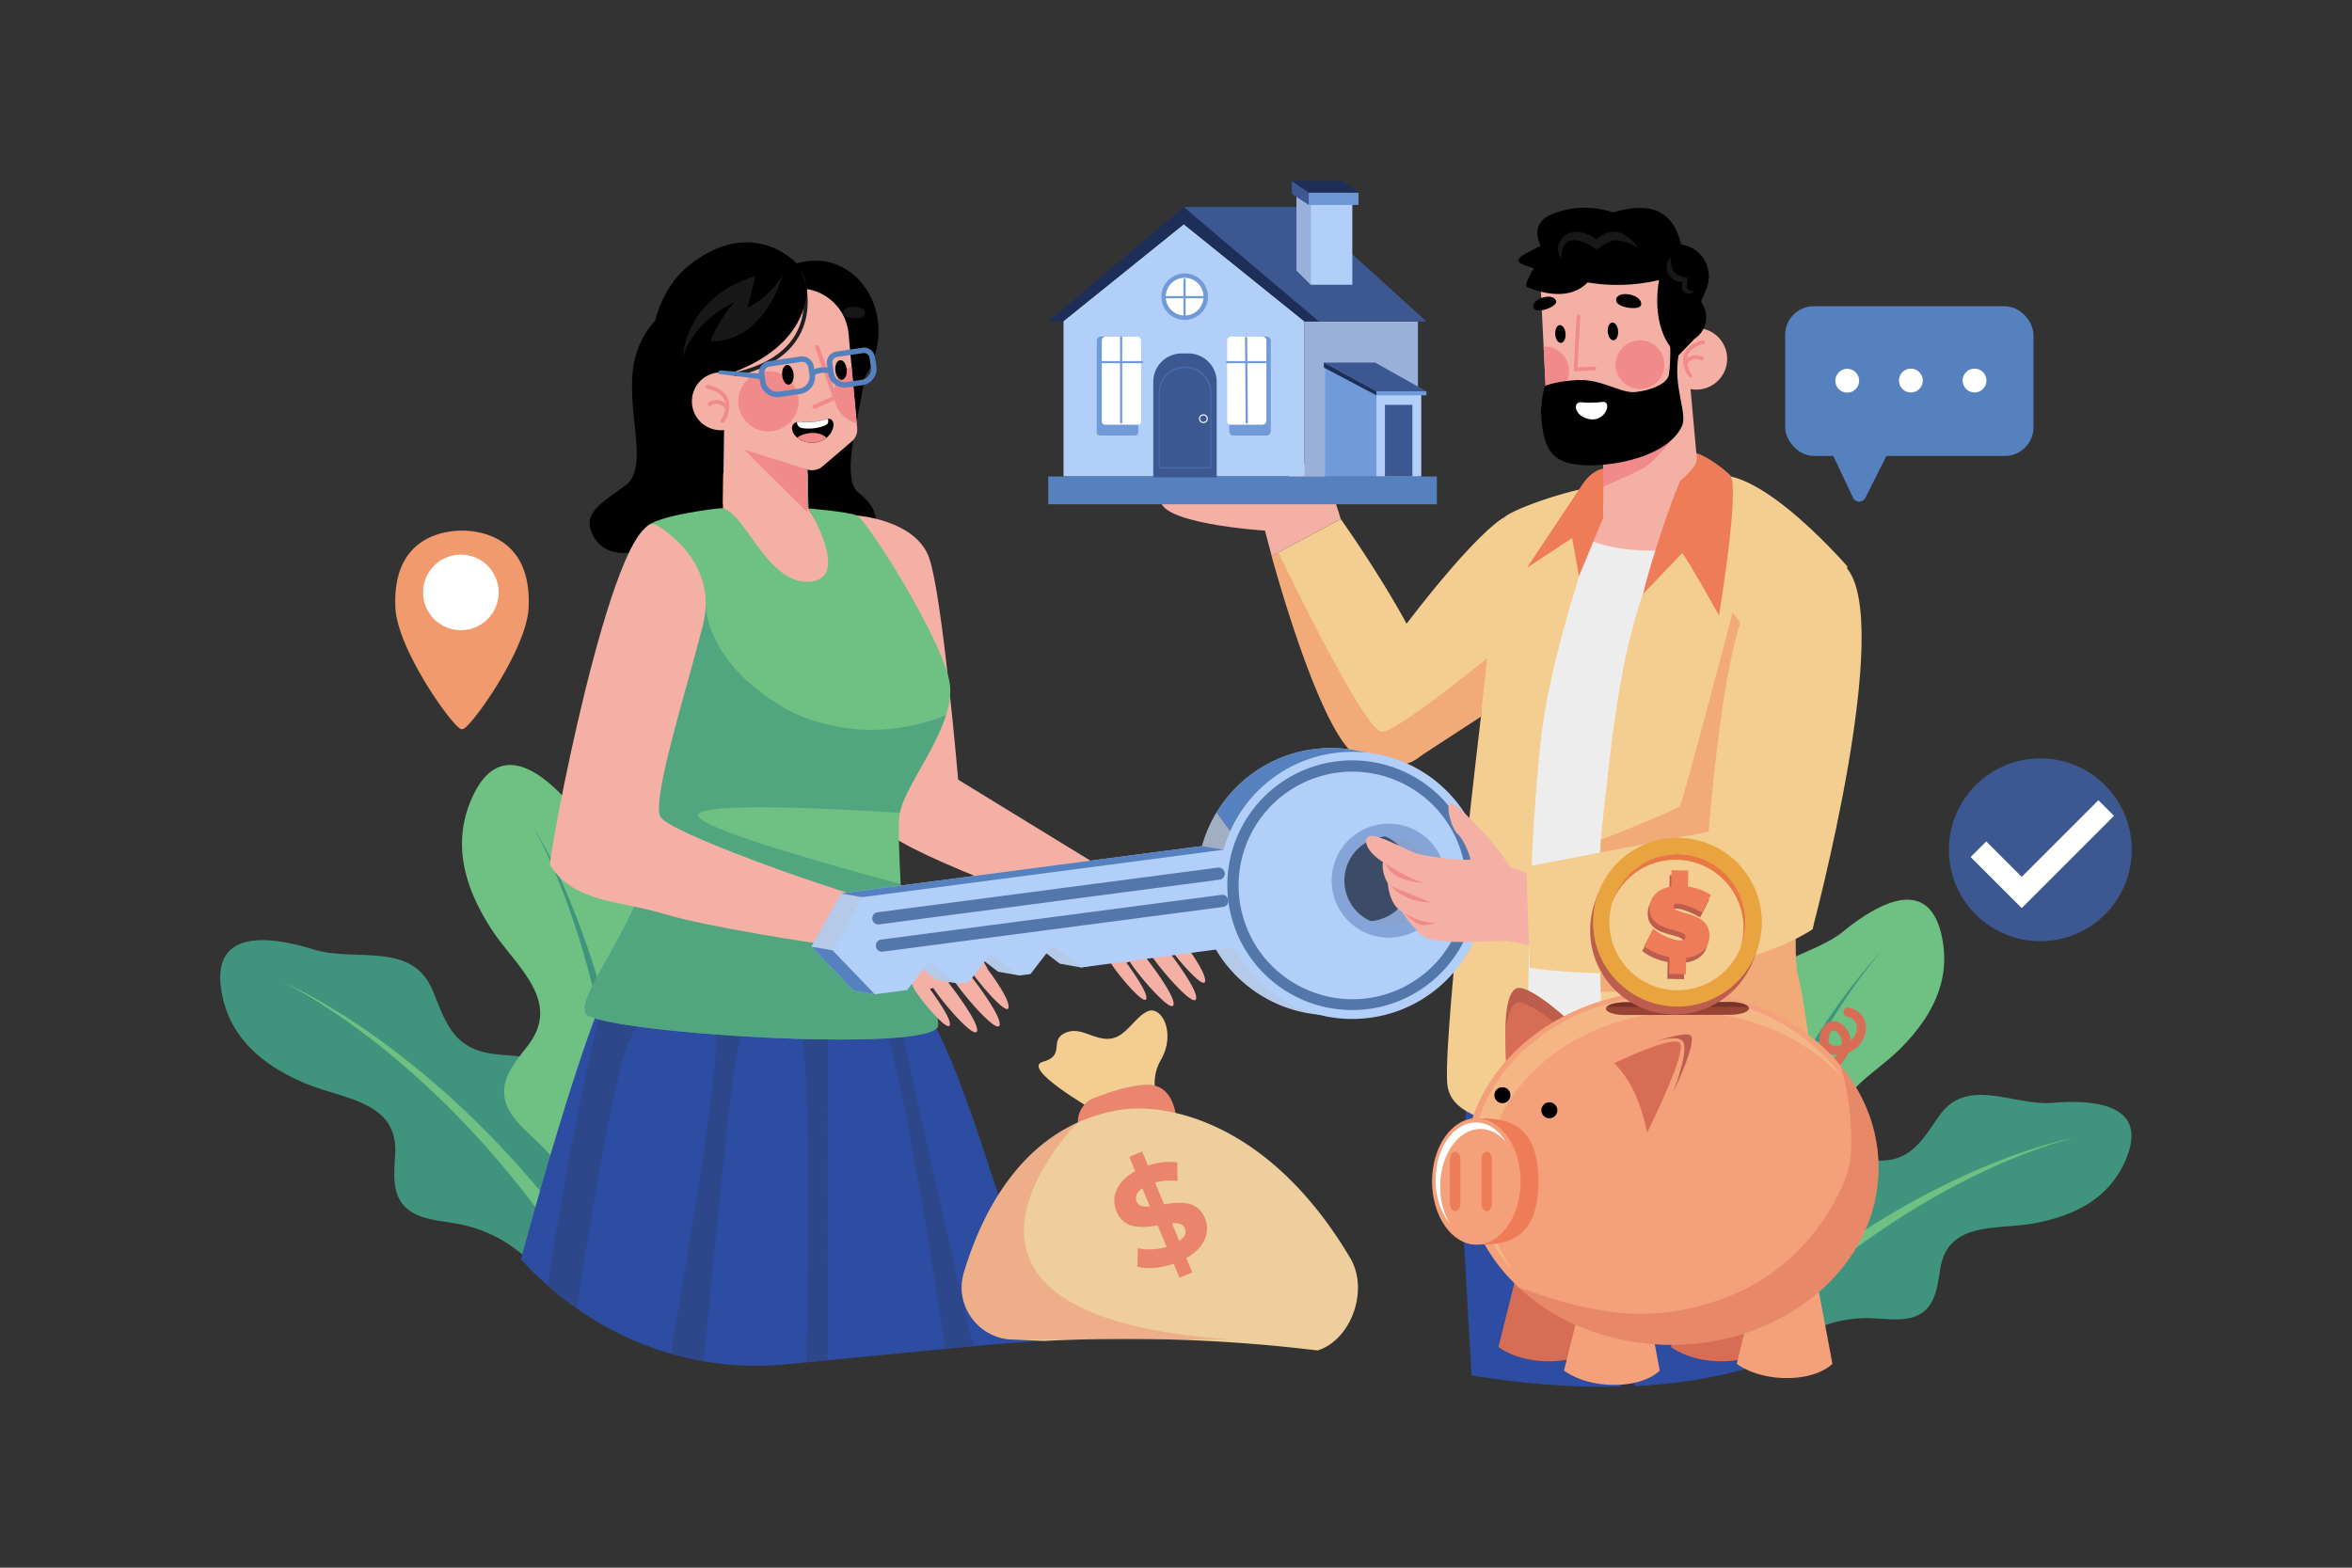 <?xml version="1.0" encoding="utf-8"?>
<svg xmlns="http://www.w3.org/2000/svg" viewBox="0 0 4680 3120">
  <rect x="0" y="0" width="4680" height="3120" fill="#333333" stroke="none"/>
  <g data-name="1">
    <rect data-name="1" fill="#fff" height="3120" opacity="0" width="4680"/>
    <path d="M3572.59,2667.2l.15.15a249.17,249.17,0,0,1,149.85-43.88c37.2,1.36,79.61,9.56,107.54-15.07,23.33-20.57,25.73-55.22,31.11-85.86,16.22-92.56,113.2-74.57,185.54-87.78,80.33-14.67,150.83-49,183.76-128.31,45.63-109.9-65.22-118.27-145.47-111.6-78.19,6.5-169.29-53-225.26,24.32-27.32,37.74-48.54,80.74-99.34,89.2-27.53,4.58-55.49-2.37-83.27-5.12-45.71-4.53-86.27,9-98.89,57.39-6.33,24.2-5.34,49.7-9.71,74.33-9.81,55.34-48.39,104.75-99.7,127.68Z" fill="#40947e"/>
    <path d="M3507.49,2601.07q67.4-58.49,140.13-110.17A1667.8,1667.8,0,0,1,3798,2395.72c51.83-28.8,105.07-55,159.88-77.36,27.39-11.22,55.13-21.54,83.24-30.67q21.07-6.93,42.44-12.81c14.24-3.9,28.57-7.55,43.06-10.33-14.36,3.37-28.5,7.6-42.55,12.06s-28,9.32-41.76,14.48c-27.63,10.24-54.8,21.63-81.56,33.89-53.56,24.44-105.31,52.59-155.46,83.19a1651.87,1651.87,0,0,0-144.77,100.13q-69.61,53.82-133.63,114.17Z" fill="#6fc183"/>
    <path d="M3500,2581.74l.22,0a267.1,267.1,0,0,1,106.06-129.48c33.74-21.3,76.23-39.7,86.05-78.38,8.2-32.32-10.63-64.43-24.41-94.8-41.63-91.73,55.06-134.46,111.09-189.91,62.22-61.58,103.82-134.62,85-224.71-26.1-124.85-129.25-65.2-196.23-10.75-65.26,53-181.85,55.52-184.62,157.78-1.35,49.92,5.88,100.81-33.95,139-21.6,20.71-50.54,31.47-76.79,45.84-43.19,23.65-70.87,60.18-52.8,110.61,9.05,25.24,25.35,47.21,36.38,71.65,24.79,54.9,20.54,122-11,173.29Z" fill="#6fc183"/>
    <path d="M3402.34,2562.6q24.26-92.52,57.35-182.26a1789.82,1789.82,0,0,1,75.47-175.18c28.45-56.83,59.71-112.23,94.69-165.17,17.45-26.49,35.75-52.4,55.11-77.49q14.45-18.87,29.81-37c10.24-12.07,20.71-24,31.86-35.2-10.68,11.68-20.64,24-30.36,36.42s-19.11,25.16-28.2,38.07c-18.25,25.77-35.41,52.29-51.68,79.33-32.61,54-61.37,110.24-87.24,167.65A1769.39,1769.39,0,0,0,3481.61,2388q-29,89.73-49.19,181.86Z" fill="#40947e"/>
    <path d="M1062.12,2518.29l-.19.12a274,274,0,0,0-150.52-82.65c-40.27-7.36-87.76-8.6-111.9-41.66-20.18-27.63-14.55-65.4-13.06-99.58C791,2191.27,682.56,2187.61,608,2156.28c-82.79-34.8-150.35-88.4-166.92-181.35-22.94-128.83,98.07-111.54,182.67-85.36,82.42,25.52,194.35-16.76,236.13,79.51,20.4,47,33,98.22,85.53,119.33,28.48,11.45,60.15,10.61,90.64,14.24,50.16,6,90.49,30.16,92.59,85.07,1,27.49-6.05,54.65-7.2,82.13-2.58,61.75,27.14,124,76.8,160.74Z" fill="#40947e"/>
    <path d="M1147.71,2462.7q-58.5-78.78-124.36-151.52a1834,1834,0,0,0-138.9-137.85c-48.83-43.21-99.79-84-153.35-121-26.75-18.53-54.09-36.19-82.12-52.66q-21-12.43-42.54-23.81c-14.37-7.56-28.89-14.88-43.79-21.3,14.63,7,28.81,14.91,42.83,23s27.82,16.64,41.42,25.45c27.24,17.54,53.72,36.22,79.55,55.72,51.72,38.94,100.62,81.45,147.22,126.19a1818.18,1818.18,0,0,1,131.73,141.84q62,74.3,116.43,154.27Z" fill="#6fc183"/>
    <path d="M1160.39,2443.72h-.25a293.68,293.68,0,0,0-83.2-164.18c-31.19-30.88-72.45-60.71-73.82-104.57-1.15-36.65,26.68-66.67,48.68-96,66.45-88.64-27.26-157.45-74.28-230.28-52.22-80.87-79.58-169.16-38-261.44,57.63-127.89,154.25-39.38,213.27,35,57.51,72.44,182.13,102.74,160.86,213.2-10.38,53.93-30.21,106.86,3.51,157.33,18.28,27.36,46.81,45.78,71.59,67.43,40.78,35.63,61.84,81.43,30.48,131.29-15.7,25-38.41,44.7-56,68.32-39.63,53.08-51,126.11-29.27,188.7Z" fill="#6fc183"/>
    <path d="M1269.75,2446.31q-4.12-105.11-18.39-209.31a1971.27,1971.27,0,0,0-39.52-206c-17.08-67.77-37.52-134.67-62.53-199.81-12.46-32.58-26-64.75-40.82-96.28q-11-23.69-23.23-46.8c-8.15-15.39-16.57-30.64-25.87-45.34,8.69,15.06,16.47,30.62,24,46.29s14.56,31.55,21.25,47.58c13.5,32,25.63,64.54,36.69,97.43,22.22,65.74,39.78,132.93,54,200.71A1945.39,1945.39,0,0,1,1226,2240q9.93,103.23,9.72,206.94Z" fill="#40947e"/>
    <path d="M1725.89,1080.68c-30.7,42.62-101,25.56-101,25.56s-1,27.69-47.47,43.69-121.76-43.69-175.2-22.38-124.72-36.24-124.72-36.24c-18.11,10.58-53,14.93-78.17-3.08a62.44,62.44,0,0,1-19.79-23.55c-21.77-43.68,17.81-63.93,64.35-98.05s6.91-133.23,14.81-223.79c7.8-89.07,68.85-125.1,70.87-126.27l.05-.05a250.3,250.3,0,0,1,15.79-21.26c102.51-123.4,246.27-31.89,276.23-10.89,65.29,45.86,104.82,115.53,96.93,177.34-3.11,24.34-11.11,59-17.38,93.8-9.67,53.57-15.35,107.56,6.86,125C1742.08,1007.24,1756.59,1038.06,1725.89,1080.68Z"/>
    <path d="M1705.16,1026s117.56,8.31,143.91,85,57.47,440.67,57.47,440.67L2258,1767l-71.39,70.51s-387.83-137.41-421.36-182.92S1705.16,1026,1705.16,1026Z" fill="#f5b0a6"/>
    <path d="M2089.27,2668.12q-75.9,3.65-151.71,11l-1,.09-55.55,5.38-157.74,15.27-6.11.6-3.43.33-5.85.57-8,.79-8,.76-7.75.76-6.12.59-1.31.12-8.92.87-10,1-5.54.54-4.89.47L1635,2708.4l-4.92.48-6.43.62-5,.49-14.21,1.37-8.58.83-2,.19-6,.58-.93.1-23.29,2.25a608.59,608.59,0,0,1-229.2-21.3,633.11,633.11,0,0,1-187-90.06,662.63,662.63,0,0,1-58.14-45.83,684,684,0,0,1-49.4-48.32q-1.63-1.77-3.26-3.56c68.18-252.95,160.86-550.19,185.3-555.18l.15,0a2.38,2.38,0,0,1,.46,0h.2c38.84,3,420.77,7.2,420.77,7.2s153.72-25.27,179.11,19c1.9,3.33,3.85,6.57,5.84,9.82,24.58,40,57.63,82.37,136.79,326.5C2006.58,2441,2055.3,2567.26,2089.27,2668.12Z" fill="#2c4da2"/>
    <path d="M1936.6,2679.19l-55.55,5.38c-45.77-301.61-106.58-660.66-137.71-668.78-53.87-14.07-91.91,33.71-95.09,44.91-1.83,6.48-1.55,353.62-1,646.51L1635,2708.4l-4.92.48-6.43.62-5,.49-14.21,1.37c6.66-317.43,8-709.64-25.93-709.64-57,0-95.09-39.3-120.43,148.89-13.94,103.51-38.44,354.14-57.66,558.66a610.37,610.37,0,0,1-66-15.26c49.81-282.69,106.32-631,86.9-655.76-33-42.13-118.59-95.51-172.45,42.13-27,69.13-67.7,305.44-101.46,523.57a662.63,662.63,0,0,1-58.14-45.83c41.24-262.66,107.35-601.59,132.64-607.06l.15,0a2.38,2.38,0,0,1,.46,0h.2c38.84,3,420.77,7.2,420.77,7.2s153.72-25.27,179.11,19c1.9,3.33,3.85,6.57,5.84,9.82-22.91,4.25-39.74,14.87-37.56,37.24C1794.54,2061.79,1872.25,2401.52,1936.6,2679.19Z" fill="#2f4171" opacity=".48"/>
    <path d="M1715,1328c-73.14,28.54-310.34-184.61-310.34-184.61l33.77-125L1439,942h168.34l1.21,69.93S1788.13,1299.45,1715,1328Z" fill="#f5b0a6"/>
    <path d="M1514.11,872.07c1.1,3-16.47,83.53,94.44,139.87l-1.43-82.12s-29.72-9.33-51.9-19.07C1533.74,901.32,1515.25,873.77,1514.11,872.07Z" fill="#949494"/>
    <path d="M1165.06,2016.83c20,38.05,688.77,81.17,701.29,25.16,6.2-27.84-72-229.67-74.28-282.51-2.31-53.28-5.51-107.12-2.38-136.74.19-1.59.44-3.24.76-5,8.51-46.18,69.37-123.43,92-194.47,7-21.75,10.33-43,7.45-62.54-12.53-85.62-165.93-327.21-184.72-334.83s-96.61-14-96.61-14,88.1,142.71,0,145.88-130.83-155.84-179.3-145.88c0,0-125.26,13.38-144.79,38.31-6.83,8.69-2.32,73.13,6.2,159,16,161.23,7.63,393.39,3.56,478C1288,1817,1145,1978.77,1165.06,2016.83Z" fill="#6fc183"/>
    <path d="M1165.06,2016.83c20,38.05,688.77,81.17,701.29,25.16,6.2-27.84-72-229.67-74.28-282.51C1633.6,1716.86,1389,1647.16,1389,1622.74c0-27.34,269.43-13.39,401.49-5,8.51-46.18,69.37-123.43,92-194.47-165.9,66.53-296.58.62-321.53-14-166.55-97.93-156.85-213.47-156.85-213.47l-113.39,13.45c16,161.23,7.63,393.39,3.56,478C1288,1817,1145,1978.77,1165.06,2016.83Z" fill="#40947e" opacity=".64"/>
    <path d="M1742.71,1793.33c-10,24.22-58.32,62-69.56,90.69-48.25-5.57-267.27-39.41-350.44-64.74-89.84-27.38-179.68-22.15-228-97-5.74-8.88,123-696.38,208.81-678.66,0,0,129.32,67.62,94.88,201.89S1297,1590.15,1313.85,1625C1328.87,1656.1,1639.27,1766,1742.71,1793.33Z" fill="#f5b0a6"/>
    <path d="M2277.18,1989.83c-11.35-2.55-45.09-41.74-61.34-64.86l0-.11c-3.91-5.58-6.87-10.25-8.14-13.29a13.4,13.4,0,0,1-1-3.09c-5.65-10.55-13.24-25.32-20.69-41.66s-15-34.41-20.18-51.62L2258,1767c21.06,3.23,67.88,10.63,96.92,16.56,38.26,7.77,41,10,37.6,21.49-2.24,7.41-42.13,7-79.27,3.9,22.22,28.7,43,67,43,67l-.51.23c5.58,7.32,45.7,61,42,77.38-3.18,14.19-48-36.21-70.77-67.32l-5.7,1.94c12.46,16,63.27,82.82,58.65,99.89-4.84,17.49-69.75-57-90.61-88.72l-11.3,3.89c7.73,10,61.59,79.59,57,96.66s-69.09-57.42-87.07-86.1l-6.7,2.29c13.61,18.52,42.93,60,39.61,71.79C2280.3,1989.72,2279,1990.24,2277.18,1989.83Z" fill="#f5b0a6"/>
    <path d="M1886.19,2042.14c-11.35-2.54-45.09-41.73-61.34-64.86l0-.11c-3.9-5.57-6.87-10.25-8.14-13.28a13.05,13.05,0,0,1-1-3.1c-5.66-10.55-13.24-25.31-20.7-41.65s-15-34.42-20.18-51.63l92.18-48.23c21,3.23,67.87,10.62,96.92,16.55,38.26,7.77,41,10,37.59,21.49-2.23,7.41-42.13,7-79.27,3.9,22.22,28.71,43,67,43,67l-.51.23c5.58,7.32,45.71,61,42,77.38-3.18,14.19-48-36.21-70.77-67.31l-5.7,1.93c12.47,16,63.28,82.83,58.65,99.9-4.83,17.48-69.75-57-90.61-88.72l-11.3,3.88c7.73,10,61.6,79.59,57,96.66s-69.08-57.42-87.07-86.09l-6.7,2.28c13.61,18.52,42.93,60,39.61,71.8C1889.31,2042,1888.05,2042.56,1886.19,2042.14Z" fill="#f5b0a6"/>
    <path d="M1296.11,700.16a230.42,230.42,0,0,0,9.17,65.35.28.28,0,0,0,0,.08c1.22,4.08,2.55,8.09,4,12,177,141,388.46,4.67,388.46,4.67,114.37-129.14,15.27-296.41-112.42-257.9,0,0-87.36-96.85-213.69,3.41C1321,568,1296.11,635.76,1296.11,700.16Z"/>
    <path d="M1583.7,597.86c92.72-42.44,169.38,26.5,139.81,133.14-32.46,117.12-145.73,81.73-145.73,81.73Z"/>
    <path d="M1441.76,789.2l-3.12,213.61s33,42.29,87.63,42.29c65.85,0,80.4-16.57,80.4-16.57l-2.89-151.19-2.31-69.43Z" fill="#f5b0a6"/>
    <polygon fill="#f18a8b" points="1479 893.33 1606.67 1019.77 1603.78 877.36 1479 893.33"/>
    <path d="M1438.36,587.41l25.76,282.07a31.47,31.47,0,0,0,21.83,27l120.67,37.9a31.53,31.53,0,0,0,29.69-6l58.37-49.7a31.32,31.32,0,0,0,11-26.67l-.92-9.68L1694.4,729.54l-5.94-65.5a99.22,99.22,0,0,0-107.78-89.7Z" fill="#f5b0a6"/>
    <path d="M1659.33,784.16a60,60,0,0,0,45.39,58.19L1694.4,729.54A59.87,59.87,0,0,0,1659.33,784.16Z" fill="#f18a8b"/>
    <path d="M1620.42,813.69a4.12,4.12,0,0,1-1.67-7.89l37.76-16.68-34.4-97a4.12,4.12,0,1,1,7.76-2.76L1665.55,790a4.11,4.11,0,0,1-2.21,5.14l-41.26,18.23A4.09,4.09,0,0,1,1620.42,813.69Z" fill="#f18a8b"/>
    <path d="M1595,549.39s60.81,160.74-147.66,198.78Z" fill="none" stroke="#202020" stroke-miterlimit="10" stroke-width="7.84"/>
    <path d="M1422.65,752.11S1599.61,714.7,1606,574l-12.53-36.52-199,25.61Z"/>
    <path d="M1491.65,793.46a57.57,57.57,0,1,1-62.57-52.09A57.58,57.58,0,0,1,1491.65,793.46Z" fill="#f5b0a6"/>
    <path d="M1437.42,841.46a3.86,3.86,0,0,1-3-6.23c4.5-5.76,7.42-13.47,8.68-22.94,4.31-32.44-34.12-38.19-35.76-38.42a3.86,3.86,0,1,1,1.06-7.64,68,68,0,0,1,22.78,8.09c15,8.83,21.78,22.31,19.57,39-1.44,10.86-4.89,19.83-10.25,26.68A3.86,3.86,0,0,1,1437.42,841.46Z" fill="#f18a8b"/>
    <path d="M1446.89,816.65a3.85,3.85,0,0,1-3.23-1.74c-12-18.23-28-8.7-29.77-7.55a3.86,3.86,0,0,1-4.2-6.47c8.24-5.38,27.29-10.25,40.42,9.79a3.85,3.85,0,0,1-3.22,6Z" fill="#f18a8b"/>
    <path d="M1720.83,626.37c-3.75,11.61-44.66,7.53-43.39-3.73C1679.54,604,1726.77,608,1720.83,626.37Z" fill="#414141" opacity=".37"/>
    <path d="M1514.76,678.16c6.44,10.35,45.16-3.49,41.21-14.1C1549.41,646.43,1504.55,661.75,1514.76,678.16Z"/>
    <path d="M1469,798.7a60,60,0,1,0,60-60.05A60,60,0,0,0,1469,798.7Z" fill="#f18a8b"/>
    <path d="M1556.39,747c1,10.79,6.87,19.06,13.16,18.49s10.57-9.78,9.58-20.56-6.87-19.06-13.15-18.49S1555.41,736.21,1556.39,747Z"/>
    <path d="M1662.12,737.33c1,10.79,6.88,19.06,13.16,18.49s10.57-9.78,9.59-20.56-6.88-19.06-13.16-18.49S1661.14,726.55,1662.12,737.33Z"/>
    <path d="M1581.89,866.71a35,35,0,0,0,4.44,4.33c10.63,8.76,26.86,12.42,41.19,8.77a44.4,44.4,0,0,0,17-8.5c7.71-6.39,13-15.06,13.88-24.15.52-5.22-1.16-11.53-6.83-13.23a13.21,13.21,0,0,0-4.07-.35,47.48,47.48,0,0,0-7.42,1.81,107.18,107.18,0,0,1-41,4.21,39,39,0,0,0-13.47.46c-3.91,1-6.89,2.88-8.35,6.25C1574.2,853.17,1577.08,860.88,1581.89,866.71Z"/>
    <path d="M1585.56,840.06c.51,3.45,1.63,6.83,4.16,9,2.77,2.46,6.57,3.14,10.22,3.44a90,90,0,0,0,39.18-4.73c3-1.07,6.11-2.48,7.76-5.15s1.36-5.94.58-9a47.48,47.48,0,0,0-7.42,1.81,107.18,107.18,0,0,1-41,4.21A39,39,0,0,0,1585.56,840.06Z" fill="#fff"/>
    <path d="M1586.33,871c10.63,8.76,26.86,12.42,41.19,8.77a44.4,44.4,0,0,0,17-8.5c-5.77-6-14.88-8.88-23.51-9.41C1608.79,861.06,1596.13,864,1586.33,871Z" fill="#f18a8b"/>
    <path d="M1557.29,547.84s-35.41,133.84-144,131.33c0,0,20.26-50.33,49.34-78.35,0,0-78.6,32.89-103.75,108.94,0,0,2.86-116.73,144.33-160.39l-15.41,63.29S1531.52,591.28,1557.29,547.84Z" fill="#414141" opacity=".37"/>
    <path d="M1715.55,692.07l-51.16,7.54a22.29,22.29,0,0,0-19,25.11l1,6.63a51.42,51.42,0,0,0-26.27,3.56l-.84-5.73a23.59,23.59,0,0,0-27-19.61l-62.09,9.16a23.57,23.57,0,0,0-20.23,24.61l-75.06-6.1a5.93,5.93,0,0,0-6.42,5.31l.78,1.53,82.11,10.21,1,6.8c2.77,18.83,20.59,31.79,39.8,28.95l39.64-5.84c18.77-2.77,31.91-19.69,29.86-38,3.49-2,12.62-5.9,26.32-3.62l.19,1.28c2.61,17.69,19.36,29.88,37.41,27.21l30.31-4.47c18-2.66,30.57-19.16,28-36.85L1741,710.6A22.28,22.28,0,0,0,1715.55,692.07Zm-104.9,54.52a23.93,23.93,0,0,1-20.43,26.93l-39.63,5.85a23.94,23.94,0,0,1-27.34-19.89l-2.33-15.8a12.68,12.68,0,0,1,10.83-14.27l62.08-9.16a12.69,12.69,0,0,1,14.49,10.54ZM1733,731.32a21.84,21.84,0,0,1-18.64,24.58l-30.3,4.47a21.85,21.85,0,0,1-25-18.14l-2.82-19.12a11.4,11.4,0,0,1,9.73-12.82l51.16-7.54a11.38,11.38,0,0,1,13,9.46Z" fill="#5681bf"/>
    <path d="M3586.69,2544.77c-.56,14-3.59,66.65-7.92,141.05-48.82,22.41-104.27,40.72-167.1,53.53-48.6,9.93-101.63,16.56-159.43,19.27-6.13-95.46-12.61-157.91-19.51-154.4-3.59,36.06-6,92.07-7.84,155.38-63,1.57-131.55-1.41-205.94-9.7q-44-4.89-90.77-12.33c-9.57-154.81-18.66-318.81-17.91-378.64.37-28.49,4.63-140.33,8.17-163.86,4.32-67.15-13.49-92.46,40.34-97.74,56.29-5.3,135.57-189.6,191.86-189.6,104.55,0,301.15,149.13,409.67,157.21,3.24.24,21.52,200,24.57,199.59C3589.76,2336,3591.58,2473.36,3586.69,2544.77Z" fill="#2c4da2"/>
    <path d="M3185.39,2121.26a89.71,89.71,0,0,1,1.84,10.81c.44,3.62.81,7.25,1.16,10.88.71,7.27,1.21,14.54,1.76,21.81,1,14.54,1.71,29.08,2.32,43.63,1.19,29.09,1.85,58.18,2.3,87.25l.6,43.58c.09,7.25.25,14.5.49,21.67l.52,10.84q.26,5.39.7,10.73c.31,3.57.67,7.13,1.11,10.68s1,7.06,1.63,10.58a131.7,131.7,0,0,0,5.38,20.61,64,64,0,0,0,9.93,18.62,37.64,37.64,0,0,0,7.64,7.32,36,36,0,0,0,9.64,4.79,34.59,34.59,0,0,1-10.45-3.48,39.53,39.53,0,0,1-8.93-6.75,50.75,50.75,0,0,1-7-8.77,78.88,78.88,0,0,1-5.42-9.82c-1.6-3.39-2.89-6.88-4.14-10.4s-2.22-7.09-3.15-10.69a194,194,0,0,1-4.16-21.81c-.5-3.66-.91-7.33-1.27-11l-1-10.93c-.56-7.35-.87-14.64-1.18-21.93s-.49-14.57-.69-21.85l-.43-21.83c-.44-29.11-.41-58.2-.1-87.29q.26-21.83.68-43.63c.19-7.27.28-14.54.41-21.82.07-3.63.12-7.27.11-10.9A104.34,104.34,0,0,0,3185.39,2121.26Z" fill="#fff"/>
    <path d="M3232.88,2116.63c3.14,40.18,4.88,80.42,6.07,120.67s1.82,80.5,2.06,120.75.12,80.48-.15,120.71-.69,80.48-1.71,120.77c-3.22-40.18-5-80.43-6.23-120.67s-1.87-80.51-2.09-120.75-.1-80.49.21-120.72S3231.81,2156.91,3232.88,2116.63Z" fill="#fff"/>
    <path d="M3124.26,2553.33c3.68.61,7.39,1.27,11,2.15,1.83.4,3.64.85,5.46,1.29l5.41,1.45c3.61,1,7.18,2.05,10.74,3.16s7.1,2.25,10.63,3.45c14.1,4.8,28,10.2,41.62,16.09s27.09,12.3,40.24,19.32q4.93,2.61,9.79,5.4l4.84,2.8,4.79,2.92,4.74,3c1.56,1.05,3.13,2.07,4.66,3.14,3.11,2.07,6.1,4.37,9,6.68-13.85-5.63-27.57-11.05-41.26-16.67s-27.31-11.34-40.87-17.22-27.07-11.87-40.53-18S3137.76,2559.76,3124.26,2553.33Z" fill="#fff"/>
    <path d="M3356.49,1099.19c-20.55,18.51-77.61,13.57-103.86,13.57-44.52,0-121-16-99.3-81.43,24-72.79,229.41-182.61,252.24-71.56,5.7,29.61,5.7,58-11.42,82.67Z" fill="#f5b0a6"/>
    <path d="M2986.12,2222c-10.27-20.35-17.12-192.48,0-220.24,20.55-33.31,181.48,9.26,229.41,3.7,1.72,44.42,20.55,220.25-5.13,242.46Z" fill="#2f4171" opacity=".67"/>
    <path d="M3287.44,2005.45c-61.63,51.83-162.65,37-231.13,14.82-58.2-18.52-58.2-18.52-51.36-83.3,5.14-55.52,6.85-7.39,6.85-62.91,5.14-214.69-1.71-381.27,39.38-590.41,15.41-83.28,49.65-151.76,77-227.64,63.34,44.42,154.08,42.57,226,37Z" fill="#ededed"/>
    <path d="M3609,2137.59c3.75,28,6.2,47.28,6.2,47.28-118.12,83.28-278.1,68.59-420.2,77.85-10-94-5.35-193.31-9.92-289.28-.11-2.29-.22-4.56-.34-6.85-4.65-97.1-7.9-197.23.41-294.91q1.3-15.45,3-30.82c22.25-192.49,35.95-381.26,121.55-558.95,20.53-38.86,38.86-83.18,68.47-116.59,80.3-90.56,297.88,162.23,297.88,162.23s-54.76,228.29-75.31,317.12c-.86,4.19-1.7,8.74-2.51,13.61-20.64,122.4-31.6,452.9-21.71,479.61C3584.87,1963.67,3600.35,2073.38,3609,2137.59Z" fill="#f3ce90"/>
    <path d="M3185.06,1973.44c58.18.22,198.69,1.25,230.24,6.14,27,4.18,129.82,97.73,193.68,158-8.63-64.21-24.11-173.92-32.46-199.7-9.89-26.7,1.06-357.21,21.71-479.61-5.89-11.09-11-21-15.07-29.28-34.34-70.11-135.43-210.33-135.43-210.33s-99.19,377.37-104.91,385.61c-4.18,6-104.2,46.22-157.69,67.4Z" fill="#ef7c59" opacity=".44"/>
    <path d="M3215.53,974.58c-29.1,57.37-54.79,105.49-73.61,172.12-32.53,107.35-65.06,222.09-77,335-20.55,201.74-22.26,373.86-25.68,575.6-1.71,57.37-1.71,131.39-3.44,188.77-131.81-20.34-154.78-55.84-156.49-94.72-5.13-116.7,67.47-725.16,67.47-725.16s7.47-262.05,46-396.47c23.26-20.57,153.68-62.35,186.21-60.5Z" fill="#f3ce90"/>
    <path d="M3141.92,1146.7l-13.7-75.89L3038.34,1130l109.57-164.72s34.24-57.37,77.9-21.28C3225.81,944,3149.62,1128.19,3141.92,1146.7Z" fill="#ef7c59"/>
    <path d="M3269.75,1181.86c6.84-39.48,79.89-272.68,106.14-280.08h0c21.69,7.4,49.08,27.14,66.2,43.18,21.69,21-21.68,278.86-21.68,280.08,0,0-47.94-87.6-73-124.61Z" fill="#ef7c59"/>
    <path d="M2992.76,1029.7C2984,1084.79,2969.44,1214,2959,1310c-7.13,65.89-12.3,116.16-12.3,116.16l-119.32,77.72-18,11.72-.52.33v-.08l-6.05-87.32L2790.58,1252l8.23-10.78C2943.67,1052.32,2992.76,1029.7,2992.76,1029.7Z" fill="#f3ce90"/>
    <path d="M2864.2,1424.87c-4.48,36.81-17.89,62.87-36.78,79a82.27,82.27,0,0,1-18,11.72l-.52.25c-30.68,14.37-70,9.78-108.43-11.41-74-40.82-170.1-398-170.1-398l13.31-7.11L2667.82,1033s73.76,103.42,131,208.2c28.68,52.49,53.19,105.31,62.2,145.64C2864.26,1401.3,2865.49,1414.19,2864.2,1424.87Z" fill="#f3ce90"/>
    <path d="M2959,1310c-7.13,65.89-12.3,116.16-12.3,116.16l-119.32,77.72a82.27,82.27,0,0,1-18,11.72l-.52.33v-.08c-30.68,14.37-70,9.78-108.43-11.41-74-40.82-170.1-398-170.1-398l13.31-7.11c25.86,53.75,173.82,358.34,206.45,357,8.82-.39,28.32-11.39,52.72-27.76,17.58-11.77,37.68-26.34,58.16-41.72C2896.32,1360.27,2932.7,1331.31,2959,1310Z" fill="#ef7c59" opacity=".44"/>
    <path d="M3192.72,746.38l-3.34,331.54s35.84-102.29,98.47-100.58c39.55,1.08,69.93-32,82.61-48.54a27.71,27.71,0,0,0,5.56-19.33l-17.47-193.82Z" fill="#f5b0a6"/>
    <path d="M3189.38,969.14s70.91-31.08,82.9-38.64c20.41-12.85,54-55,54-55l-135.75,3.45Z" fill="#f18a8b"/>
    <path d="M3065.34,566l12.19,245.75A33.37,33.37,0,0,0,3093,838.3l69.08,43.62a33.09,33.09,0,0,0,32.14,1.91l121.62-58a33.45,33.45,0,0,0,19-31.82l-11.94-240.79Z" fill="#f5b0a6"/>
    <path d="M3071.48,689.84l4.8,96.78a48.45,48.45,0,0,0-4.8-96.78Z" fill="#f18a8b"/>
    <path d="M3135.12,738.91a3.73,3.73,0,0,1-3.71-3.92L3137,629.41a3.72,3.72,0,0,1,7.43.4l-5.4,101.46,33.17-1.65a3.72,3.72,0,1,1,.37,7.43l-37.29,1.85Z" fill="#f18a8b"/>
    <circle cx="3375.27" cy="714.05" fill="#f5b0a6" r="61.32" transform="rotate(-75.44 3375.36 714.006)"/>
    <path d="M3215.76,598.33c.95,14.08,48,21,49.76,8C3268.39,584.75,3214.24,576,3215.76,598.33Z"/>
    <path d="M3052.63,614.2c7,10.93,48-4.41,43.67-15.65C3089,579.88,3041.51,596.89,3052.63,614.2Z"/>
    <circle cx="3263.22" cy="725.61" fill="#f18a8b" r="48.47" transform="rotate(-10.08 3263.565 725.649)"/>
    <path d="M3199.11,660.24c.71,9.76,5.89,17.33,11.57,16.92s9.71-8.66,9-18.41-5.89-17.33-11.57-16.91S3198.4,650.49,3199.11,660.24Z"/>
    <path d="M3094.56,665.43c.71,9.75,5.89,17.32,11.57,16.91s9.71-8.66,9-18.41-5.89-17.32-11.58-16.91S3093.85,655.68,3094.56,665.43Z"/>
    <path d="M3363.72,751.12a3.73,3.73,0,0,1-2.82-1.28c-5.48-6.34-9.23-14.82-11.14-25.2-2.93-16,2.94-29.26,17-38.48a65.92,65.92,0,0,1,21.56-8.88,3.72,3.72,0,0,1,1.37,7.31c-1.58.3-38.29,7.68-32.59,38.7,1.66,9.06,4.84,16.36,9.45,21.68a3.71,3.71,0,0,1-2.81,6.15Z" fill="#f18a8b"/>
    <path d="M3353.42,727.69a3.74,3.74,0,0,1-3.21-5.61c11.69-19.92,30.27-16.14,38.46-11.36a3.72,3.72,0,0,1-3.74,6.43c-1.78-1-17.67-9.42-28.3,8.7A3.73,3.73,0,0,1,3353.42,727.69Z" fill="#f18a8b"/>
    <path d="M3339.82,707.56c-8.83-10.72-12-24.42-16.58-26,1.24,26.66-.76,55.46-2.61,64.57-3.71,18.23-35.18,30.35-65.56,34.08s-67.57-26.89-117.87-23.76c-34.5,2.15-54,8-62.79,11.52-4.69,11.4-8.84,45.93-8,57.64,4.17,57.47,15.47,83.84,52,95.1,53.06,16.34,196.85-3,228.39-72.92C3358.22,822.54,3328.84,769.92,3339.82,707.56Z"/>
    <path d="M3190.57,799.64s-22.2,3.37-42.74,1-15.14,28.75,15.68,33.69S3207.68,800.65,3190.57,799.64Z" fill="#fff"/>
    <path d="M3065.78,489c-1.57-2.76-23.5-43.1,21-62.1,59.49-25.36,112.52-7.88,122.63-4.09,62.62-18.8,118.28-13.09,135.5,63.78,24.16,3.84,41.69,18.28,50.14,38a66.53,66.53,0,0,1-.64,52.75l-9.51,21.77,5,10.24a50.75,50.75,0,0,1-17.85,64.67l-32.25,33.51c-59.94-51-38.51-150.24-38.51-150.24A357.67,357.67,0,0,1,3159,562.06c-16.42,17.16-51.16,36.65-119.65,9.75-7.33-2.88,5.16-25.61,12.62-37.95C3001.79,519.28,3018.2,513.87,3065.78,489Z"/>
    <path d="M3260.17,494.3s-19.25-30.27-43.83-32.74S3177,476.43,3177,476.43s-41.84-32.1-68.32-2.23c-18.32,20.66-1.82,41.24-1.82,41.24s-2.73-34,20.72-37,49.91,18.75,49.91,18.75,24.67-20.9,39.2-19C3247.78,482.18,3260.17,494.3,3260.17,494.3Z" fill="#414141" opacity=".37"/>
    <path d="M3323.2,512.74s-14.65,17.81-2,35.1,27.34,12,27.34,12-6,11.68,2.08,20.69,22.9-1.39,22.9-1.39-27,5.3-13.71-25.81c0,0-30.05-2-33.34-21.3Z" fill="#414141" opacity=".37"/>
    <path d="M2911.84,1720.35c-18.93-145.56-152.27-248.22-297.84-229.29-109.23,14.21-194.3,92.84-222,192.72l-718.89,94.35L1614.35,1884l83.93,87.34,42.57,7.47,65.44-72.75,56.93,43.83,42.57,7.47,23.3-67.26,56.93,43.82,42.57,7.48,23.3-67.27,56.93,43.82,42.57,7.48,261.19-47.84c50.11,96,156.32,155.36,270,140.58C2828.11,1999.27,2930.77,1865.92,2911.84,1720.35Zm-278.62,36.24a88.21,88.21,0,1,1,98.84,76.09A88.21,88.21,0,0,1,2633.22,1756.59Z" fill="#b5cae8"/>
    <polygon fill="#5681bf" points="1734.26 1918.18 1740.85 1978.83 1698.28 1971.36 1614.35 1884.02 1656.92 1891.5 1734.26 1918.18"/>
    <path d="M2399.63,1660.71c37.95,9.4,98.3,25.37,98.3,25.37s40.14,5.57,16.44,21.71-791.8,78.48-791.8,78.48l-6.85-.67-42.57-7.47L2392,1683.78C2394.21,1676,2396.77,1668.26,2399.63,1660.71Z" fill="#5681bf"/>
    <path d="M2614,1491.06a265.1,265.1,0,0,1,209.82,64.09c-5.22,8.72-9.48,14.88-9.48,14.88l-252.28,112-127.45,9.2-42.57-7.48C2419.7,1583.9,2504.77,1505.27,2614,1491.06Z" fill="#5681bf"/>
    <path d="M2420.87,1617.13c4.73,6.73,26.93,37.34,26.93,37.34l-5.8,36.25-7.39.54-42.57-7.48A265.71,265.71,0,0,1,2420.87,1617.13Z" fill="#c2c2c2" opacity=".7" style="mix-blend-mode:multiply"/>
    <path d="M2954.42,1727.83c-18.93-145.56-152.28-248.22-297.84-229.29-109.24,14.2-194.31,92.84-222,192.72l-718.89,94.34-58.79,105.9,83.92,87.33,64.19-8.34,43.82-56.93,56.93,43.82,22-2.86,43.82-56.93,56.93,43.83,22-2.87,43.82-56.93,56.93,43.83,303.76-40.36c50.12,96,156.32,155.36,270,140.58C2870.69,2006.74,2973.34,1873.39,2954.42,1727.83Zm-278.63,36.23a88.21,88.21,0,1,1,98.85,76.1A88.22,88.22,0,0,1,2675.79,1764.06Z" fill="#b2cff9"/>
    <path d="M1746.22,1815.62a12.12,12.12,0,0,0-10.46,13.59h0a12.12,12.12,0,0,0,13.59,10.46l677.21-88.92a12.13,12.13,0,0,0,10.46-13.59h0a12.12,12.12,0,0,0-13.59-10.46Z" fill="#5377aa"/>
    <path d="M1753.28,1869.91a12.12,12.12,0,0,0-10.46,13.59h0A12.12,12.12,0,0,0,1756.4,1894L2433.62,1805a12.13,12.13,0,0,0,10.46-13.59h0a12.12,12.12,0,0,0-13.59-10.46Z" fill="#5377aa"/>
    <circle cx="2763.26" cy="1752.69" fill="#496dad" opacity=".42" r="113.52" transform="rotate(-45 2763.258 1752.69)"/>
    <path d="M2691,2010.2a248.47,248.47,0,1,1,91.37-17.57A247.4,247.4,0,0,1,2691,2010.2Zm-.22-474.49a226.49,226.49,0,0,0-210.28,309.93c46,116.1,177.89,173.13,294,127.12s173.13-177.9,127.12-294C2866.44,1590,2781,1535.71,2690.81,1535.71Z" fill="#5377aa"/>
    <path d="M3060.91,1744.55l-56-19s-28.27-43.63-51.11-66.55c-16.23-16.28-47.5-51.93-64.13-59.87s-2.94,48.92,10.76,60.81,25.45,46.27,25.45,50.24-88.08-4-111.57-13.22-72.42-37-88.08-33-8.81,30.41,25.45,51.56c0,0-3.92,19.83,9.78,42.3,0,0,2,42.3,28.38,56.85,0,0,18.44,30.59,42.91,49.1s146,7.74,163.59,9.06,59.69,11.9,59.69,11.9S3072.65,1767,3060.91,1744.55Z" fill="#f5b0a6"/>
    <path d="M2756.92,1718.59s49.27,32.49,76.35,38.45C2833.27,1757,2771.54,1757,2756.92,1718.59Z" fill="#f18a8b"/>
    <path d="M2768.83,1764.08s9.21,13.53,33.57,23.28,44.41,8.67,44.41,8.67Z" fill="#f18a8b"/>
    <path d="M2794.82,1817.69a134.72,134.72,0,0,0,33,14.62c17.87,4.87,29.78,3.79,29.78,3.79s-17.87,8.66-32.49,3.79S2794.82,1817.69,2794.82,1817.69Z" fill="#f18a8b"/>
    <path d="M3671.68,1127.28s-148.6-73.68-209,112.19c-41.18,126.66-62.74,415.92-62.74,415.92l206.28,194.44S3772.79,1230,3671.68,1127.28Z" fill="#f3ce90"/>
    <path d="M3037.1,1725l6.79,201.27s356.81,54.12,562.3-76.44c0,0,27.81-78.73-83.42-126-46.7-19.84-122.86-68.48-122.86-68.48Z" fill="#f3ce90"/>
    <path d="M2530.37,1106.45,2517,1056s-227.65-14.25-206-67.69,235.63-19.18,235.63-19.18,40.48-57.8,66.71-46.85S2667.82,1033,2667.82,1033Z" fill="#f5b0a6"/>
    <polygon fill="#b2cff9" points="2115.25 639.72 2116.21 639.72 2116.21 948.28 2595.75 948.28 2595.75 639.72 2355.51 446.18 2115.25 639.72"/>
    <rect fill="#99b1da" height="308.56" width="225.68" x="2595.75" y="639.72"/>
    <polygon fill="#3d5891" points="2838.28 639.71 2595.76 639.71 2355.5 412.11 2587.31 412.11 2838.28 639.71"/>
    <polygon fill="#1d2f59" points="2595.76 639.71 2355.5 446.18 2115.25 639.71 2085.64 639.71 2355.5 412.11 2624.26 639.71 2595.76 639.71"/>
    <polygon fill="#719bd8" points="2738.83 948.28 2636.81 948.28 2636.81 721.58 2738.83 778.82 2738.83 948.28"/>
    <polygon fill="#3d5891" points="2738.83 778.82 2838.28 778.82 2736.26 721.58 2634.24 721.58 2738.83 778.82"/>
    <rect fill="#b2cff9" height="169.46" width="89.19" x="2738.83" y="778.82"/>
    <rect fill="#719bd8" height="8" width="99.46" x="2738.83" y="778.82"/>
    <polygon fill="#1d2f59" points="2738.83 786.82 2634.24 731.55 2634.24 721.58 2738.83 778.82 2738.83 786.82"/>
    <rect fill="#3d5891" height="142.55" width="54.62" x="2755.75" y="805.73"/>
    <rect fill="#5681bf" height="55.35" width="773.36" x="2085.72" y="948.28"/>
    <rect fill="#b2cff9" height="172.29" transform="rotate(180 2649.325 480.56)" width="83.01" x="2607.82" y="394.42"/>
    <polygon fill="#99b1da" points="2607.82 394.42 2579.67 375.38 2579.67 538.5 2607.82 566.7 2607.82 394.42"/>
    <rect fill="#6c97d3" height="24.78" transform="rotate(180 2653.595 395.465)" width="99.02" x="2604.08" y="383.08"/>
    <polygon fill="#3d5891" points="2604.08 383.08 2570.51 360.36 2570.51 385.87 2604.08 407.86 2604.08 383.08"/>
    <polygon fill="#1d2f59" points="2703.1 383.08 2671.54 360 2570.51 360 2604.08 383.08 2703.1 383.08"/>
    <path d="M2191.43,669.79H2256a9,9,0,0,1,9,9V866.78a0,0,0,0,1,0,0h-82.62a0,0,0,0,1,0,0V678.83A9,9,0,0,1,2191.43,669.79Z" fill="#bcbcbc"/>
    <path d="M2190.87,669.79h65.66a8.48,8.48,0,0,1,8.48,8.48V858.94a7.84,7.84,0,0,1-7.84,7.84h-67.83a6.94,6.94,0,0,1-6.94-6.94V678.27A8.48,8.48,0,0,1,2190.87,669.79Z" fill="#719bd8"/>
    <path d="M2454.48,669.79h65.66a8.48,8.48,0,0,1,8.48,8.48V858.15a8.63,8.63,0,0,1-8.63,8.63h-65.83a8.16,8.16,0,0,1-8.16-8.16V678.27A8.48,8.48,0,0,1,2454.48,669.79Z" fill="#719bd8"/>
    <path d="M2351.24,703.42h13.32A56.47,56.47,0,0,1,2421,759.89V950.12a0,0,0,0,1,0,0H2294.77a0,0,0,0,1,0,0V759.89A56.47,56.47,0,0,1,2351.24,703.42Z" fill="#3d5891"/>
    <path d="M2409.16,931.93H2306.65a1.08,1.08,0,0,1-1.08-1.08v-149a52.33,52.33,0,0,1,104.66,0v149A1.08,1.08,0,0,1,2409.16,931.93Zm-101.43-2.16h100.35v-148a50.18,50.18,0,0,0-100.35,0Z" fill="#496dad"/>
    <path d="M2394.57,842a8.71,8.71,0,1,1,8.71-8.71A8.72,8.72,0,0,1,2394.57,842Zm0-15.27a6.56,6.56,0,1,0,6.55,6.56A6.56,6.56,0,0,0,2394.57,826.77Z" fill="#fff"/>
    <path d="M2200.89,669.79h61.18a8.48,8.48,0,0,1,8.48,8.48V838.92a6.41,6.41,0,0,1-6.41,6.41H2199a6.64,6.64,0,0,1-6.64-6.64V678.27A8.48,8.48,0,0,1,2200.89,669.79Z" fill="#fff"/>
    <path d="M2230.82,843.12a2.16,2.16,0,0,1-2.16-2.16V671.27a2.16,2.16,0,1,1,4.31,0V841A2.16,2.16,0,0,1,2230.82,843.12Z" fill="#719bd8"/>
    <path d="M2272.37,722.86h-80.08a2.16,2.16,0,1,1,0-4.31h80.08a2.16,2.16,0,0,1,0,4.31Z" fill="#719bd8"/>
    <path d="M2450.2,669.79h61.18a8.48,8.48,0,0,1,8.48,8.48V836.75a8.58,8.58,0,0,1-8.58,8.58h-61.88a7.67,7.67,0,0,1-7.67-7.67V678.27A8.48,8.48,0,0,1,2450.2,669.79Z" fill="#fff"/>
    <path d="M2480.79,843.12a2.15,2.15,0,0,1-2.15-2.14l-1.32-168.83a2.16,2.16,0,0,1,4.31,0L2483,841a2.16,2.16,0,0,1-2.14,2.17Z" fill="#719bd8"/>
    <path d="M2517.66,722.86H2441.6a2.16,2.16,0,0,1,0-4.31h76.06a2.16,2.16,0,1,1,0,4.31Z" fill="#719bd8"/>
    <path d="M2357.28,636.8a46.31,46.31,0,1,1,46.31-46.31A46.36,46.36,0,0,1,2357.28,636.8Z" fill="#719bd8"/>
    <circle cx="2357.28" cy="590.49" fill="#fff" r="37.52" transform="rotate(-86.44 2357.208 590.53)"/>
    <path d="M2394.65,593.54h-75.34a2.16,2.16,0,0,1,0-4.31h75.34a2.16,2.16,0,0,1,0,4.31Z" fill="#719bd8"/>
    <path d="M2357,630.31a2.15,2.15,0,0,1-2.15-2.15V556.55a2.15,2.15,0,0,1,4.3,0v71.61A2.15,2.15,0,0,1,2357,630.31Z" fill="#719bd8"/>
    <path d="M2318.77,2233.37s-41-69-9.33-123.07,1.87-109.08-25.17-97.89-43.82,53.14-77.38,55-57.81-26.1-88.58-11.18,1.87,44.75-42.88,56.87,95.1,93,95.1,93l-4.67,59Z" fill="#f3ce90"/>
    <path d="M2340.21,2225s-2.79-67.13-57.8-66.2c-33,.56-76,14.85-105.16,26.21s-41.7,46.59-25.15,73.35l.71,1.14Z" fill="#ea856e"/>
    <path d="M2621.7,2687.67a3165.29,3165.29,0,0,0-532.43-19.55c-3.67.17-7.36.35-11,.55l-60.51-2.7c-69.57,0-119.66-67-99.66-133.68q2-6.57,4.12-13.29c.22-.71.46-1.44.69-2.15s.46-1.44.7-2.15c.1-.3.19-.6.29-.89s.29-.86.43-1.29c.34-1,.68-2.08,1-3.13.22-.63.43-1.27.65-1.92.17-.49.34-1,.5-1.48.37-1.08.75-2.17,1.13-3.26.7-2.06,1.44-4.13,2.17-6.2.45-1.25.9-2.51,1.36-3.77q2.41-6.68,5-13.41c.35-.92.71-1.84,1.07-2.76.68-1.74,1.38-3.49,2.07-5.22.33-.83.65-1.63,1-2.45q1.32-3.24,2.67-6.5l.66-1.56q1.92-4.58,3.94-9.16c.48-1.1,1-2.19,1.45-3.29.23-.52.46-1,.71-1.57.5-1.13,1-2.28,1.54-3.42,1.56-3.4,3.15-6.81,4.78-10.2.63-1.32,1.26-2.64,1.9-3.94l2.14-4.33q3.57-7.17,7.39-14.34c.7-1.3,1.4-2.6,2.12-3.89a4.53,4.53,0,0,1,.23-.44c.64-1.19,1.3-2.38,2-3.55q2.34-4.23,4.79-8.43c.38-.69.78-1.37,1.18-2,.56-1,1.12-1.91,1.69-2.86.39-.67.79-1.34,1.19-2l2.19-3.62c.86-1.42,1.74-2.83,2.62-4.25a1.84,1.84,0,0,0,.17-.25c.81-1.31,1.63-2.59,2.46-3.89.26-.42.54-.84.8-1.26l2.31-3.55c.91-1.37,1.81-2.74,2.73-4.11.65-1,1.31-1.94,2-2.91.49-.72,1-1.45,1.48-2.16.69-1,1.38-2,2.06-3,.46-.66.93-1.33,1.4-2q1.47-2.07,3-4.11c.51-.71,1-1.41,1.54-2.1.66-.91,1.33-1.81,2-2.72l1.48-2,1.22-1.6,1.38-1.82,1.12-1.41.28-.38c1-1.22,1.91-2.44,2.88-3.64l.43-.56q2.72-3.39,5.51-6.73c.66-.79,1.32-1.58,2-2.37,1.34-1.6,2.71-3.19,4.09-4.76s2.68-3.05,4-4.55a.27.27,0,0,0,.07-.08q2.09-2.31,4.22-4.6c.71-.75,1.42-1.52,2.15-2.28s1.44-1.51,2.15-2.27l2.19-2.24c.71-.74,1.41-1.45,2.13-2.18l2.29-2.28c.75-.74,1.49-1.47,2.25-2.2l2.32-2.23q2.24-2.14,4.55-4.28t4.48-4.07c.07-.05.12-.11.19-.17.79-.71,1.58-1.4,2.38-2.09s1.46-1.28,2.19-1.92c.17-.13.34-.29.5-.42l2.07-1.78a.18.18,0,0,0,.07,0l2.4-2c2.31-1.92,4.65-3.79,7-5.66,1-.77,2-1.54,3-2.3l2.54-1.94,2.26-1.69,2.91-2.12c.86-.62,1.73-1.26,2.61-1.87,0,0,0,0,0,0l2.63-1.84c1.09-.76,2.21-1.52,3.32-2.27.67-.46,1.33-.91,2-1.36l2.7-1.78,1.85-1.2,1.39-.9c1.66-1.05,3.32-2.09,5-3.11.93-.57,1.87-1.14,2.8-1.69,1.93-1.16,3.89-2.3,5.86-3.42l2.13-1.19c1.14-.65,2.29-1.28,3.43-1.89.93-.51,1.85-1,2.79-1.5l.13-.07,2.85-1.49,2.34-1.2,1.88-1,.84-.4c.61-.31,1.22-.62,1.84-.91s1.42-.7,2.15-1,1.52-.73,2.28-1.09c1.26-.6,2.54-1.18,3.81-1.75h0a329.9,329.9,0,0,1,86.4-25.45c82.48-12.73,289.85,16.39,455.44,295C2724.49,2567.31,2688.77,2666.59,2621.7,2687.67Z" fill="#efce9e"/>
    <path d="M2316.31,2396.93l-18.07-43.49a113.07,113.07,0,0,1,44.67-3l-.31-36.8c-17.77-3.12-38.57-.45-58.4,6l-11.58-27.89L2247,2302.39l11.81,28.42c-38.54,21.4-48.54,52.86-37.28,80,15.2,36.59,50.83,32.87,82.13,28l17.74,42.71c-19.18,5.85-40.45,6.6-57.18,2.47l-1.09,37.05c18.62,5.17,46.23,3,72.19-6l11.59,27.88,25.58-10.62-11.91-28.67c38.15-21.53,48-52.64,37-79.21C2382.59,2388.28,2347.45,2391.79,2316.31,2396.93Zm-28.25,4.22c-12.73,1.1-22.44-.59-26.16-9.54-3.5-8.42-1.21-18.09,11.07-26.8Zm58.53,68.68-14.67-35.32c12.61-.71,22,1.06,25.74,10C2361.07,2452.73,2358.2,2461.72,2346.59,2469.83Z" fill="#ea846c"/>
    <path d="M2451.14,2666H2017.73c-69.57,0-119.67-67-99.67-133.68q2-6.57,4.13-13.29c.23-.71.45-1.44.69-2.15s.46-1.44.7-2.15l.29-.89c.14-.43.29-.86.43-1.29.34-1,.68-2.08,1-3.13l.64-1.92.51-1.48,1.12-3.27c.71-2,1.44-4.11,2.17-6.18.45-1.26.9-2.52,1.36-3.78q2.41-6.68,5-13.41l1.07-2.76q1-2.61,2.07-5.23c.33-.81.65-1.63,1-2.44.87-2.16,1.77-4.33,2.67-6.49l.66-1.58q1.92-4.56,3.94-9.16l1.45-3.28c.23-.52.47-1,.71-1.57.5-1.13,1-2.28,1.54-3.42q2.34-5.1,4.78-10.21c.63-1.31,1.26-2.62,1.9-3.93s1.42-2.88,2.14-4.33q3.57-7.17,7.4-14.34,1-2,2.11-3.9c.07-.15.15-.29.23-.43.65-1.19,1.3-2.38,2-3.56q2.34-4.21,4.79-8.42c.39-.69.78-1.36,1.18-2,.56-1,1.12-1.91,1.69-2.86.39-.67.79-1.33,1.19-2,.72-1.21,1.45-2.41,2.19-3.62.86-1.42,1.74-2.83,2.63-4.25l.16-.26c.81-1.29,1.63-2.59,2.46-3.88.27-.42.54-.84.8-1.26q1.14-1.77,2.31-3.54,1.35-2.07,2.73-4.12l2-2.91,1.48-2.16c.68-1,1.38-2,2.06-3l1.4-2q1.47-2.07,3-4.11c.51-.7,1-1.41,1.54-2.11.67-.9,1.33-1.8,2-2.7.49-.67,1-1.32,1.48-2l1.22-1.6c.46-.6.92-1.21,1.39-1.81s.73-.95,1.1-1.42l.29-.38c1-1.22,1.91-2.43,2.88-3.65l.43-.54q2.72-3.39,5.5-6.74l2-2.37c1.36-1.6,2.72-3.19,4.1-4.77s2.69-3,4-4.55l.06-.06c1.39-1.54,2.8-3.08,4.21-4.61.72-.76,1.43-1.52,2.16-2.28s1.43-1.51,2.16-2.27l2.18-2.25c.71-.73,1.42-1.44,2.13-2.16s1.53-1.53,2.3-2.29,1.49-1.47,2.24-2.2l2.31-2.23c1.5-1.43,3-2.86,4.55-4.27s3-2.73,4.49-4.08l.19-.17,2.38-2.1,2.19-1.91.5-.42,2.08-1.77.06-.06c.8-.67,1.6-1.35,2.41-2q3.46-2.86,7-5.66c1-.77,2-1.54,3-2.3l2.54-1.94,2.26-1.69,2.91-2.12c.86-.63,1.73-1.25,2.61-1.87v0l2.63-1.83c1.1-.77,2.2-1.53,3.32-2.28l2-1.36,2.7-1.78,1.85-1.2,1.39-.89q2.49-1.59,5-3.12c.93-.57,1.87-1.14,2.8-1.69q2.89-1.74,5.87-3.42l2.12-1.2,3.43-1.89c.93-.5,1.85-1,2.79-1.49l.13-.07,2.85-1.5,2.34-1.19,1.88-1,.84-.41,1.83-.9c.72-.35,1.43-.7,2.16-1l2.28-1.08c1.26-.59,2.53-1.18,3.81-1.75h0S1758.52,2619.62,2451.14,2666Z" fill="#ea856e" opacity=".44"/>
    <path d="M931.82,1056.54v0a157.5,157.5,0,0,0-25.08,0v0c-43.19,3.41-126.45,26.38-119.92,153.76,4.46,87,124.69,251.36,132.46,240.36,7.78,11,128-153.34,132.47-240.36C1058.28,1082.92,975,1060,931.82,1056.54Z" fill="#f19a6d"/>
    <circle cx="916.99" cy="1178.99" fill="#fff" r="75.25"/>
    <circle cx="4059.82" cy="1691.26" fill="#3d5891" r="181.93"/>
    <polygon fill="#fff" points="4206.44 1623.6 4175.41 1592.57 4022.79 1745.18 3952.23 1674.63 3921.2 1705.66 4022.64 1807.1 4023.38 1806.36 4023.53 1806.51 4206.44 1623.6"/>
    <rect fill="#5681bf" height="298.02" rx="57.13" transform="rotate(-180 3799.17 758.435)" width="494.18" x="3552.08" y="609.43"/>
    <path d="M3763.89,886.94l-52.19,103.9a13.66,13.66,0,0,1-24.56-.3l-48.62-103Z" fill="#5681bf"/>
    <circle cx="3928.95" cy="757.71" fill="#fff" r="23.73" transform="rotate(-16.85 3927.77 757.662)"/>
    <circle cx="3802.28" cy="757.71" fill="#fff" r="23.73" transform="rotate(-16.85 3801.129 757.638)"/>
    <circle cx="3675.61" cy="757.71" fill="#fff" r="23.73" transform="rotate(-45 3675.602 757.706)"/>
    <path d="M3619.14,2145.86a28.35,28.35,0,0,1-12.15-2.68,9.07,9.07,0,1,1,7.73-16.41c1.2.57,4.89,2.3,12.14-1,9.92-4.51,20.41-15.61,27.8-26.34-8.27,0-16.07-1.89-22-5.79-5.54-3.6-17.57-14.43-10.12-37.53,7.05-21.87,21.8-25.94,33.28-22.46,13.43,4.08,25.43,19.56,27.05,37.22,9.28-8.62,13.81-21,11.3-31.17-2.07-8.26-8.73-14-19.29-16.63a9.07,9.07,0,1,1,4.37-17.61c17.25,4.28,28.8,14.89,32.52,29.86,4.19,16.91-2.59,36.36-17.34,49.54a55.65,55.65,0,0,1-16.15,9.91c-7.74,16.49-25.35,39.09-43.87,47.52A36.74,36.74,0,0,1,3619.14,2145.86Zm29.6-95.11c-3.63,0-6.63,3.67-9,10.94-4,12.38,1.06,15.67,2.72,16.76,5.07,3.29,13.51,3.67,21.82,1.73,3-13.44-6.06-26.8-13.8-29.15A6.2,6.2,0,0,0,3648.74,2050.75Z" fill="#d86d55"/>
    <path d="M3172.13,2680.76s-25.71,28.5-90.66,28.5-99.85-28.5-99.85-28.5l37-148.31h125.6Z" fill="#d86d55"/>
    <path d="M3515.49,2680.76s-25.69,28.5-90.65,28.5-99.85-28.5-99.85-28.5L3362,2532.45h125.61Z" fill="#d86d55"/>
    <path d="M3127,2035.84s-89.54-84.45-112.25-67.41c-31.12,23.35-15.06,152.6-15.06,152.6s29.84-34.56,66.18-58A225.66,225.66,0,0,1,3127,2035.84Z" fill="#bc5d4d"/>
    <path d="M3127,2065.18s-89.54-84.44-112.25-67.41c-31.12,23.34-15.06,152.62-15.06,152.62s29.84-34.61,66.18-58A225.43,225.43,0,0,1,3127,2065.18Z" fill="#d86d55"/>
    <path d="M3737.84,2323.88c0,194.68-184.55,352.51-412.23,352.51s-412.22-157.83-412.22-352.51,184.55-352.53,412.22-352.53S3737.84,2129.17,3737.84,2323.88Z" fill="#f4a07a"/>
    <path d="M2954.37,2354.65c0-188,178.21-340.42,398.05-340.42,128.08,0,242,51.74,314.82,132.1-69.48-99.52-196.63-166.19-342-166.19-219.84,0-398.06,152.4-398.06,340.41,0,78.49,31.06,150.74,83.23,208.33C2974.82,2477.9,2954.37,2418.33,2954.37,2354.65Z" fill="#f3ce90" opacity=".48"/>
    <path d="M3061.22,2351.32c0,125.69-74.93,125.69-123.61,125.69S2885,2420.73,2885,2351.32s4-125.7,52.64-125.7S3061.22,2225.62,3061.22,2351.32Z" fill="#ef7c59"/>
    <path d="M3005.39,2179.62a15.9,15.9,0,1,1-15.9-15.9A15.88,15.88,0,0,1,3005.39,2179.62Z"/>
    <path d="M3098.8,2209.73a15.89,15.89,0,1,1-15.88-15.9A15.89,15.89,0,0,1,3098.8,2209.73Z"/>
    <path d="M3025.75,2351.32c0,69.41-39.46,125.69-88.14,125.69s-88.13-56.28-88.13-125.69,39.46-125.7,88.13-125.7S3025.75,2281.9,3025.75,2351.32Z" fill="#f4a07a"/>
    <path d="M2865.65,2361.16c0-63.13,35.89-114.3,80.14-114.3,19.67,0,37.67,10.12,51.62,26.89-14.71-24.36-36.46-39.81-60.77-39.81-44.24,0-80.14,51.17-80.14,114.3,0,35.07,11.1,66.44,28.53,87.4C2873,2415.64,2865.65,2389.62,2865.65,2361.16Z" fill="#fff"/>
    <path d="M2905.83,2394.66c0,8.77-4.68,15.88-10.43,15.88h0c-5.76,0-10.43-7.11-10.43-15.88V2308c0-8.78,4.67-15.88,10.43-15.88h0c5.75,0,10.43,7.1,10.43,15.88Z" fill="#ef7c59"/>
    <path d="M2968.9,2394.66c0,8.77-4.66,15.88-10.43,15.88h0c-5.75,0-10.42-7.11-10.42-15.88V2308c0-8.78,4.67-15.88,10.42-15.88h0c5.77,0,10.43,7.1,10.43,15.88Z" fill="#ef7c59"/>
    <path d="M3233.67,2020.06c-21.08,0-38.22-5.59-38.23-12.58h0c0-7,17-12.7,38.11-12.75l208.3-.45c21.08,0,38.21,5.6,38.24,12.59h0c0,7-17.06,12.71-38.15,12.75Z" fill="#994334"/>
    <path d="M3478.75,2003.74c-4.24-5.46-19.09-9.48-36.9-9.46l-208.3.45c-17.13,0-31.47,3.86-36.26,9Z" fill="#773229"/>
    <path d="M3212.23,2115.83s112.7-54.91,130-40.48-65,179.15-65,179.15-7.7-45-26.73-83.79A224.55,224.55,0,0,0,3212.23,2115.83Z" fill="#d86d55"/>
    <path d="M3364,2060.81c-10-8.61-71.12,12.12-71.12,12.12s43.34-14.17,55.05-1.13c14.9,16.59-18.89,102.38-18.89,102.38S3378.14,2072.93,3364,2060.81Z" fill="#bc5d4d"/>
    <path d="M3302.56,2727.73s-25.71,28.51-90.68,28.51-99.83-28.51-99.83-28.51l37-148.3h125.58Z" fill="#f4a07a"/>
    <path d="M3646.14,2714.17s-25.7,28.5-90.66,28.5-99.84-28.5-99.84-28.5l37.05-148.3h125.59Z" fill="#f4a07a"/>
    <path d="M3662.13,2120.19c10.17,32.68,16.17,66.68,19.07,101.08,3.35,40.05,6,81.7-7.94,120.24-12.63,34.85-31.77,68.47-53.57,98.37-41.15,56.44-95,101.84-158.65,130.94-80.06,36.58-167.45,51.46-255,40-63.69-8.33-124.74-26.82-184.59-49,75.37,70.42,183.71,114.57,304.12,114.57,227.68,0,412.23-157.83,412.23-352.51C3737.84,2248,3709.82,2177.71,3662.13,2120.19Z" fill="#d86d55" opacity=".46"/>
    <path d="M3494.46,1896l-.72-.27a167.86,167.86,0,0,0-314.18-115.17l-.56-.21-4.32,11.72.17.07a167.59,167.59,0,0,0,153.26,226.73c72.76,1.7,135.61-43.22,160.43-107.4l.19.07Z" fill="#bc5d4d"/>
    <circle cx="3337.76" cy="1835.37" fill="#eaa43f" r="167.96" transform="rotate(-45 3337.762 1835.364)"/>
    <circle cx="3337.76" cy="1835.37" fill="#f3ce90" r="135.39" transform="rotate(-45 3337.762 1835.364)"/>
    <path d="M3336.84,1711.07a135.21,135.21,0,0,1,125.85,176.26,135.32,135.32,0,1,0-253.93-92.86A135.32,135.32,0,0,1,3336.84,1711.07Z" fill="#e87942"/>
    <path d="M3397.77,1873.07c-.62,26.47-20.79,40-46.14,43.06l-.76,32.67-33.27-.77.77-33.28c-18.57-3.44-37-11.09-50.64-22l18.06-34.48c14.15,12.37,38.78,22.76,53,23.1,6.81.16,11.28-1.95,11.39-7,.43-18.24-72.63-7.9-71.48-57.22.54-23.05,17-38.71,42.93-43.12l.75-32.28,33.28.77-.74,31.68c17.19,2.6,33.69,8.61,45.75,16.71L3383,1825.8c-14-8.15-35.7-17.28-47.93-17.56-5.21-.12-8.65,1.4-8.75,5.61C3325.93,1831.48,3399,1822.15,3397.77,1873.07Z" fill="#bc5d4d"/>
    <path d="M3401.4,1863.22c-.61,26.47-20.79,40-46.13,43.06l-.77,32.68-33.27-.78.78-33.28c-18.58-3.44-37.06-11.09-50.64-22l18.06-34.48c14.14,12.37,38.78,22.77,53,23.1,6.81.16,11.28-1.94,11.4-7,.42-18.24-72.63-7.9-71.48-57.22.53-23,16.94-38.71,42.92-43.12l.76-32.28,33.27.77-.74,31.68c17.2,2.61,33.7,8.61,45.75,16.71L3386.65,1816c-14-8.15-35.7-17.28-47.92-17.56-5.22-.12-8.66,1.4-8.76,5.61C3329.56,1821.64,3402.59,1812.3,3401.4,1863.22Z" fill="#ef7c59"/>
  </g>
</svg>